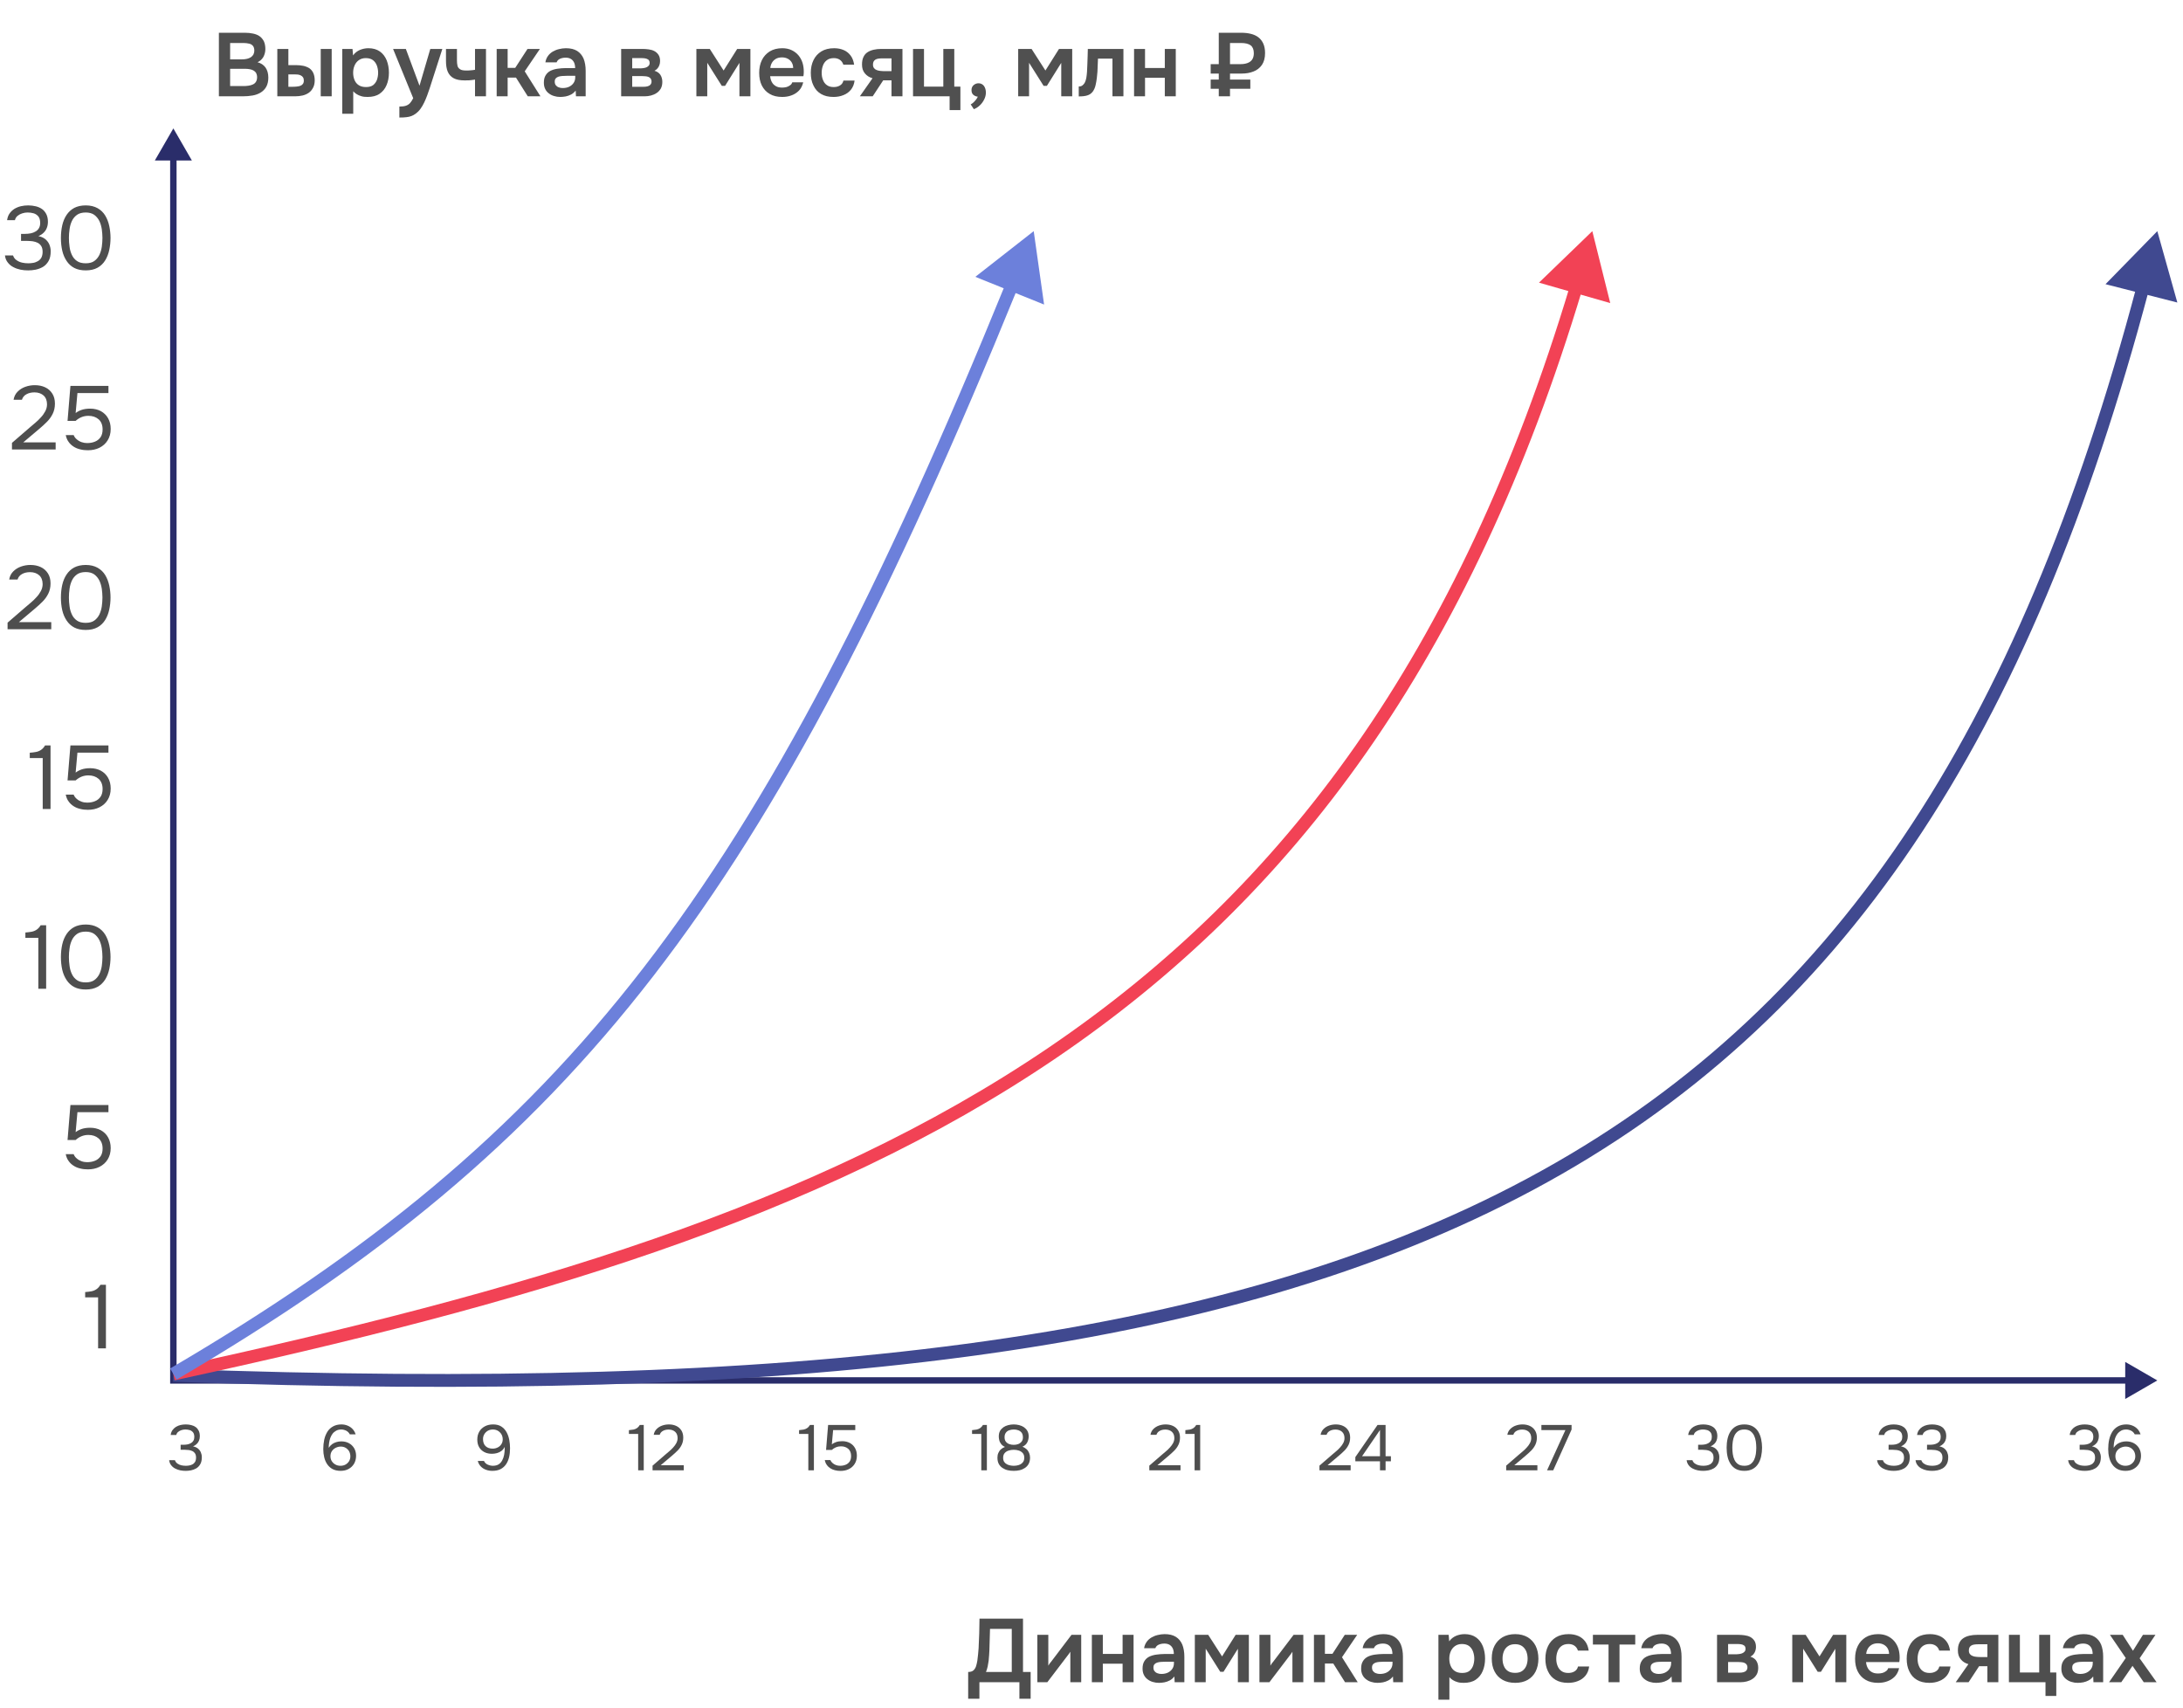 <?xml version="1.0" encoding="UTF-8"?> <svg xmlns="http://www.w3.org/2000/svg" width="340" height="266" viewBox="0 0 340 266" fill="none"><path d="M150.792 264.576V260.404C151.156 260.404 151.436 260.32 151.618 260.152C151.8 259.984 151.94 259.76 152.024 259.494C152.108 259.242 152.164 258.948 152.22 258.64C152.262 258.332 152.304 258.01 152.332 257.674C152.36 257.352 152.388 257.03 152.416 256.708C152.458 255.924 152.486 255.14 152.514 254.384C152.528 253.628 152.542 252.858 152.556 252.102H159.332V260.404H160.522V264.576H158.772V262H152.542V264.576H150.792ZM153.564 260.404H157.582V253.698H154.194L154.096 257.058C154.082 257.268 154.068 257.506 154.054 257.786C154.04 258.066 154.012 258.346 153.984 258.64C153.942 258.948 153.886 259.242 153.83 259.55C153.76 259.858 153.676 260.138 153.564 260.404ZM161.566 262V254.622H163.274V259.424C163.33 259.326 163.4 259.214 163.484 259.088C163.568 258.976 163.652 258.878 163.722 258.794L166.886 254.622H168.398V262H166.704V257.254C166.62 257.38 166.55 257.492 166.466 257.604C166.382 257.716 166.312 257.814 166.242 257.898L163.12 262H161.566ZM170.056 262V254.622H171.764V257.59H174.844V254.622H176.552V262H174.844V259.116H171.764V262H170.056ZM180.501 262.098C180.165 262.098 179.857 262.056 179.549 261.958C179.241 261.874 178.975 261.734 178.737 261.552C178.485 261.37 178.303 261.146 178.163 260.866C178.023 260.586 177.953 260.264 177.953 259.886C177.953 259.41 178.037 259.032 178.233 258.724C178.415 258.416 178.667 258.192 178.989 258.024C179.311 257.87 179.675 257.758 180.095 257.702C180.501 257.646 180.935 257.604 181.383 257.604H182.825C182.825 257.282 182.769 257.002 182.671 256.764C182.559 256.526 182.405 256.33 182.181 256.19C181.957 256.05 181.677 255.98 181.341 255.98C181.117 255.98 180.907 256.008 180.711 256.064C180.515 256.12 180.361 256.19 180.221 256.302C180.081 256.414 179.997 256.54 179.941 256.708H178.191C178.247 256.33 178.387 256.008 178.583 255.728C178.779 255.448 179.031 255.224 179.325 255.042C179.619 254.874 179.941 254.734 180.305 254.65C180.655 254.566 181.019 254.51 181.383 254.51C182.097 254.51 182.685 254.65 183.133 254.93C183.581 255.21 183.917 255.616 184.141 256.134C184.351 256.666 184.463 257.296 184.463 258.024V262H182.951L182.909 261.104C182.699 261.37 182.461 261.58 182.195 261.72C181.929 261.86 181.649 261.958 181.369 262.014C181.075 262.07 180.781 262.098 180.501 262.098ZM180.893 260.712C181.271 260.712 181.607 260.642 181.901 260.502C182.181 260.362 182.419 260.166 182.587 259.914C182.755 259.662 182.839 259.368 182.839 259.032V258.808H181.509C181.257 258.808 181.033 258.822 180.809 258.836C180.585 258.85 180.375 258.892 180.207 258.948C180.039 259.004 179.899 259.102 179.801 259.214C179.689 259.34 179.647 259.508 179.647 259.732C179.647 259.956 179.703 260.138 179.815 260.278C179.927 260.418 180.067 260.53 180.263 260.6C180.459 260.684 180.669 260.712 180.893 260.712ZM186.094 262V254.622H188.18L190.336 257.982L192.45 254.622H194.508V262H192.8V256.792L190.56 260.376H190.056L187.788 256.778V262H186.094ZM196.156 262V254.622H197.864V259.424C197.92 259.326 197.99 259.214 198.074 259.088C198.158 258.976 198.242 258.878 198.312 258.794L201.476 254.622H202.988V262H201.294V257.254C201.21 257.38 201.14 257.492 201.056 257.604C200.972 257.716 200.902 257.814 200.832 257.898L197.71 262H196.156ZM204.646 262V254.622H206.354V257.576H207.53L209.448 254.622H211.38L209.014 258.108L211.464 262H209.49L207.656 259.088H206.354V262H204.646ZM214.544 262.098C214.208 262.098 213.9 262.056 213.592 261.958C213.284 261.874 213.018 261.734 212.78 261.552C212.528 261.37 212.346 261.146 212.206 260.866C212.066 260.586 211.996 260.264 211.996 259.886C211.996 259.41 212.08 259.032 212.276 258.724C212.458 258.416 212.71 258.192 213.032 258.024C213.354 257.87 213.718 257.758 214.138 257.702C214.544 257.646 214.978 257.604 215.426 257.604H216.868C216.868 257.282 216.812 257.002 216.714 256.764C216.602 256.526 216.448 256.33 216.224 256.19C216 256.05 215.72 255.98 215.384 255.98C215.16 255.98 214.95 256.008 214.754 256.064C214.558 256.12 214.404 256.19 214.264 256.302C214.124 256.414 214.04 256.54 213.984 256.708H212.234C212.29 256.33 212.43 256.008 212.626 255.728C212.822 255.448 213.074 255.224 213.368 255.042C213.662 254.874 213.984 254.734 214.348 254.65C214.698 254.566 215.062 254.51 215.426 254.51C216.14 254.51 216.728 254.65 217.176 254.93C217.624 255.21 217.96 255.616 218.184 256.134C218.394 256.666 218.506 257.296 218.506 258.024V262H216.994L216.952 261.104C216.742 261.37 216.504 261.58 216.238 261.72C215.972 261.86 215.692 261.958 215.412 262.014C215.118 262.07 214.824 262.098 214.544 262.098ZM214.936 260.712C215.314 260.712 215.65 260.642 215.944 260.502C216.224 260.362 216.462 260.166 216.63 259.914C216.798 259.662 216.882 259.368 216.882 259.032V258.808H215.552C215.3 258.808 215.076 258.822 214.852 258.836C214.628 258.85 214.418 258.892 214.25 258.948C214.082 259.004 213.942 259.102 213.844 259.214C213.732 259.34 213.69 259.508 213.69 259.732C213.69 259.956 213.746 260.138 213.858 260.278C213.97 260.418 214.11 260.53 214.306 260.6C214.502 260.684 214.712 260.712 214.936 260.712ZM224.033 264.716V254.622H225.629L225.713 255.63C225.993 255.238 226.357 254.958 226.777 254.776C227.197 254.608 227.631 254.51 228.107 254.51C228.807 254.51 229.409 254.678 229.885 255.014C230.361 255.35 230.711 255.812 230.949 256.386C231.173 256.96 231.299 257.604 231.299 258.318C231.299 259.046 231.173 259.69 230.935 260.25C230.697 260.824 230.333 261.272 229.843 261.608C229.353 261.944 228.723 262.098 227.967 262.098C227.603 262.098 227.295 262.07 227.015 261.986C226.735 261.902 226.483 261.804 226.273 261.664C226.063 261.524 225.881 261.384 225.741 261.216V264.716H224.033ZM227.729 260.558C228.205 260.558 228.569 260.46 228.849 260.25C229.115 260.04 229.311 259.76 229.437 259.424C229.549 259.088 229.619 258.724 229.619 258.332C229.619 257.94 229.549 257.562 229.423 257.212C229.297 256.876 229.101 256.596 228.821 256.372C228.541 256.162 228.163 256.05 227.701 256.05C227.267 256.05 226.903 256.162 226.609 256.372C226.315 256.582 226.091 256.862 225.951 257.198C225.797 257.548 225.727 257.926 225.727 258.318C225.727 258.738 225.797 259.116 225.937 259.452C226.077 259.788 226.287 260.068 226.595 260.264C226.889 260.46 227.267 260.558 227.729 260.558ZM235.993 262.098C235.237 262.098 234.579 261.944 234.033 261.636C233.487 261.328 233.067 260.894 232.773 260.32C232.479 259.76 232.339 259.088 232.339 258.318C232.339 257.548 232.479 256.876 232.773 256.316C233.067 255.756 233.487 255.308 234.033 254.986C234.579 254.678 235.237 254.51 235.993 254.51C236.735 254.51 237.379 254.678 237.925 254.986C238.457 255.308 238.877 255.756 239.171 256.33C239.451 256.904 239.605 257.576 239.605 258.346C239.605 259.102 239.451 259.774 239.171 260.334C238.891 260.894 238.471 261.328 237.939 261.636C237.393 261.944 236.749 262.098 235.993 262.098ZM235.979 260.544C236.441 260.544 236.819 260.446 237.099 260.236C237.379 260.04 237.589 259.76 237.729 259.424C237.855 259.088 237.925 258.724 237.925 258.332C237.925 257.94 237.855 257.576 237.729 257.226C237.589 256.89 237.379 256.61 237.099 256.4C236.819 256.19 236.441 256.078 235.979 256.078C235.503 256.078 235.125 256.19 234.845 256.4C234.551 256.61 234.341 256.89 234.215 257.226C234.075 257.576 234.019 257.94 234.019 258.332C234.019 258.738 234.075 259.102 234.215 259.438C234.341 259.774 234.551 260.054 234.845 260.25C235.125 260.446 235.503 260.544 235.979 260.544ZM244.22 262.098C243.45 262.098 242.806 261.944 242.288 261.636C241.756 261.328 241.364 260.88 241.098 260.306C240.818 259.746 240.692 259.088 240.692 258.332C240.692 257.59 240.832 256.932 241.112 256.358C241.392 255.784 241.798 255.336 242.344 255C242.876 254.678 243.534 254.51 244.318 254.51C244.878 254.51 245.382 254.608 245.83 254.804C246.278 255 246.628 255.294 246.908 255.672C247.188 256.05 247.356 256.512 247.44 257.072H245.76C245.648 256.722 245.452 256.47 245.2 256.302C244.948 256.134 244.64 256.05 244.276 256.05C243.8 256.05 243.436 256.176 243.156 256.4C242.876 256.624 242.68 256.918 242.568 257.254C242.442 257.604 242.386 257.968 242.386 258.332C242.386 258.724 242.442 259.102 242.582 259.438C242.708 259.774 242.904 260.054 243.184 260.25C243.464 260.46 243.814 260.558 244.262 260.558C244.612 260.558 244.934 260.488 245.214 260.32C245.494 260.166 245.69 259.914 245.774 259.55H247.51C247.44 260.124 247.244 260.6 246.936 260.978C246.628 261.356 246.236 261.636 245.76 261.818C245.284 262.014 244.766 262.098 244.22 262.098ZM250.529 262V256.134H248.093V254.622H254.687V256.134H252.237V262H250.529ZM257.938 262.098C257.602 262.098 257.294 262.056 256.986 261.958C256.678 261.874 256.412 261.734 256.174 261.552C255.922 261.37 255.74 261.146 255.6 260.866C255.46 260.586 255.39 260.264 255.39 259.886C255.39 259.41 255.474 259.032 255.67 258.724C255.852 258.416 256.104 258.192 256.426 258.024C256.748 257.87 257.112 257.758 257.532 257.702C257.938 257.646 258.372 257.604 258.82 257.604H260.262C260.262 257.282 260.206 257.002 260.108 256.764C259.996 256.526 259.842 256.33 259.618 256.19C259.394 256.05 259.114 255.98 258.778 255.98C258.554 255.98 258.344 256.008 258.148 256.064C257.952 256.12 257.798 256.19 257.658 256.302C257.518 256.414 257.434 256.54 257.378 256.708H255.628C255.684 256.33 255.824 256.008 256.02 255.728C256.216 255.448 256.468 255.224 256.762 255.042C257.056 254.874 257.378 254.734 257.742 254.65C258.092 254.566 258.456 254.51 258.82 254.51C259.534 254.51 260.122 254.65 260.57 254.93C261.018 255.21 261.354 255.616 261.578 256.134C261.788 256.666 261.9 257.296 261.9 258.024V262H260.388L260.346 261.104C260.136 261.37 259.898 261.58 259.632 261.72C259.366 261.86 259.086 261.958 258.806 262.014C258.512 262.07 258.218 262.098 257.938 262.098ZM258.33 260.712C258.708 260.712 259.044 260.642 259.338 260.502C259.618 260.362 259.856 260.166 260.024 259.914C260.192 259.662 260.276 259.368 260.276 259.032V258.808H258.946C258.694 258.808 258.47 258.822 258.246 258.836C258.022 258.85 257.812 258.892 257.644 258.948C257.476 259.004 257.336 259.102 257.238 259.214C257.126 259.34 257.084 259.508 257.084 259.732C257.084 259.956 257.14 260.138 257.252 260.278C257.364 260.418 257.504 260.53 257.7 260.6C257.896 260.684 258.106 260.712 258.33 260.712ZM267.428 262V254.622H270.774C271.082 254.622 271.404 254.65 271.726 254.692C272.048 254.734 272.342 254.818 272.608 254.958C272.86 255.098 273.07 255.28 273.238 255.532C273.406 255.784 273.49 256.106 273.49 256.526C273.49 256.75 273.448 256.96 273.378 257.156C273.308 257.352 273.21 257.52 273.084 257.66C272.958 257.8 272.804 257.926 272.622 258.024C273.042 258.15 273.35 258.36 273.546 258.668C273.742 258.976 273.84 259.34 273.84 259.76C273.84 260.166 273.756 260.516 273.602 260.796C273.434 261.076 273.224 261.314 272.958 261.482C272.692 261.664 272.398 261.79 272.076 261.874C271.754 261.958 271.432 262 271.11 262H267.428ZM269.15 260.516H270.9C271.124 260.516 271.334 260.502 271.53 260.446C271.712 260.404 271.866 260.32 271.978 260.194C272.09 260.082 272.16 259.914 272.16 259.69C272.16 259.494 272.104 259.34 272.02 259.228C271.936 259.116 271.81 259.032 271.67 258.976C271.53 258.92 271.362 258.892 271.194 258.878C271.012 258.864 270.844 258.85 270.676 258.85H269.15V260.516ZM269.15 257.646H270.312C270.466 257.646 270.634 257.646 270.816 257.618C270.984 257.604 271.152 257.562 271.32 257.506C271.474 257.45 271.6 257.352 271.712 257.24C271.81 257.128 271.866 256.988 271.866 256.806C271.866 256.568 271.796 256.4 271.656 256.288C271.516 256.19 271.362 256.12 271.166 256.092C270.97 256.064 270.788 256.05 270.606 256.05H269.15V257.646ZM279.144 262V254.622H281.23L283.386 257.982L285.5 254.622H287.558V262H285.85V256.792L283.61 260.376H283.106L280.838 256.778V262H279.144ZM292.511 262.098C291.741 262.098 291.083 261.944 290.551 261.622C290.019 261.314 289.613 260.866 289.333 260.306C289.053 259.746 288.927 259.088 288.927 258.332C288.927 257.59 289.067 256.932 289.347 256.358C289.627 255.784 290.047 255.336 290.579 255C291.111 254.678 291.769 254.51 292.525 254.51C293.057 254.51 293.547 254.608 293.967 254.804C294.387 255 294.737 255.266 295.031 255.602C295.311 255.938 295.535 256.33 295.675 256.778C295.815 257.226 295.871 257.688 295.871 258.192C295.871 258.304 295.857 258.416 295.857 258.528C295.843 258.64 295.829 258.752 295.815 258.864H290.635C290.663 259.2 290.747 259.494 290.887 259.76C291.027 260.04 291.237 260.25 291.503 260.404C291.769 260.572 292.105 260.642 292.511 260.642C292.735 260.642 292.959 260.614 293.183 260.558C293.393 260.502 293.575 260.404 293.743 260.278C293.911 260.166 294.023 260.012 294.079 259.816H295.787C295.661 260.348 295.437 260.782 295.115 261.118C294.779 261.454 294.387 261.706 293.939 261.86C293.491 262.028 293.015 262.098 292.511 262.098ZM290.663 257.59H294.219C294.219 257.282 294.149 257.002 294.009 256.75C293.869 256.498 293.659 256.302 293.407 256.162C293.155 256.022 292.847 255.938 292.483 255.938C292.091 255.938 291.755 256.022 291.503 256.176C291.237 256.344 291.041 256.54 290.901 256.792C290.761 257.044 290.677 257.31 290.663 257.59ZM300.494 262.098C299.724 262.098 299.08 261.944 298.562 261.636C298.03 261.328 297.638 260.88 297.372 260.306C297.092 259.746 296.966 259.088 296.966 258.332C296.966 257.59 297.106 256.932 297.386 256.358C297.666 255.784 298.072 255.336 298.618 255C299.15 254.678 299.808 254.51 300.592 254.51C301.152 254.51 301.656 254.608 302.104 254.804C302.552 255 302.902 255.294 303.182 255.672C303.462 256.05 303.63 256.512 303.714 257.072H302.034C301.922 256.722 301.726 256.47 301.474 256.302C301.222 256.134 300.914 256.05 300.55 256.05C300.074 256.05 299.71 256.176 299.43 256.4C299.15 256.624 298.954 256.918 298.842 257.254C298.716 257.604 298.66 257.968 298.66 258.332C298.66 258.724 298.716 259.102 298.856 259.438C298.982 259.774 299.178 260.054 299.458 260.25C299.738 260.46 300.088 260.558 300.536 260.558C300.886 260.558 301.208 260.488 301.488 260.32C301.768 260.166 301.964 259.914 302.048 259.55H303.784C303.714 260.124 303.518 260.6 303.21 260.978C302.902 261.356 302.51 261.636 302.034 261.818C301.558 262.014 301.04 262.098 300.494 262.098ZM304.604 262L306.578 259.186C306.074 259.046 305.682 258.794 305.388 258.43C305.08 258.066 304.94 257.618 304.94 257.058C304.94 256.582 305.01 256.19 305.164 255.882C305.304 255.574 305.514 255.322 305.794 255.14C306.06 254.958 306.382 254.832 306.746 254.748C307.11 254.664 307.502 254.622 307.936 254.622H311.24V262H309.532V259.508H308.244L306.606 262H304.604ZM308.538 258.08H309.532V256.092H308.062C307.838 256.092 307.642 256.106 307.474 256.134C307.292 256.162 307.138 256.218 307.026 256.288C306.9 256.372 306.802 256.47 306.746 256.582C306.676 256.708 306.648 256.876 306.648 257.072C306.648 257.296 306.704 257.478 306.816 257.618C306.928 257.758 307.068 257.856 307.264 257.926C307.446 257.996 307.656 258.038 307.88 258.052C308.104 258.08 308.314 258.08 308.538 258.08ZM318.585 264.142V262H312.887V254.622H314.595V260.488H317.605V254.622H319.313V260.488H320.265V264.142H318.585ZM323.604 262.098C323.268 262.098 322.96 262.056 322.652 261.958C322.344 261.874 322.078 261.734 321.84 261.552C321.588 261.37 321.406 261.146 321.266 260.866C321.126 260.586 321.056 260.264 321.056 259.886C321.056 259.41 321.14 259.032 321.336 258.724C321.518 258.416 321.77 258.192 322.092 258.024C322.414 257.87 322.778 257.758 323.198 257.702C323.604 257.646 324.038 257.604 324.486 257.604H325.928C325.928 257.282 325.872 257.002 325.774 256.764C325.662 256.526 325.508 256.33 325.284 256.19C325.06 256.05 324.78 255.98 324.444 255.98C324.22 255.98 324.01 256.008 323.814 256.064C323.618 256.12 323.464 256.19 323.324 256.302C323.184 256.414 323.1 256.54 323.044 256.708H321.294C321.35 256.33 321.49 256.008 321.686 255.728C321.882 255.448 322.134 255.224 322.428 255.042C322.722 254.874 323.044 254.734 323.408 254.65C323.758 254.566 324.122 254.51 324.486 254.51C325.2 254.51 325.788 254.65 326.236 254.93C326.684 255.21 327.02 255.616 327.244 256.134C327.454 256.666 327.566 257.296 327.566 258.024V262H326.054L326.012 261.104C325.802 261.37 325.564 261.58 325.298 261.72C325.032 261.86 324.752 261.958 324.472 262.014C324.178 262.07 323.884 262.098 323.604 262.098ZM323.996 260.712C324.374 260.712 324.71 260.642 325.004 260.502C325.284 260.362 325.522 260.166 325.69 259.914C325.858 259.662 325.942 259.368 325.942 259.032V258.808H324.612C324.36 258.808 324.136 258.822 323.912 258.836C323.688 258.85 323.478 258.892 323.31 258.948C323.142 259.004 323.002 259.102 322.904 259.214C322.792 259.34 322.75 259.508 322.75 259.732C322.75 259.956 322.806 260.138 322.918 260.278C323.03 260.418 323.17 260.53 323.366 260.6C323.562 260.684 323.772 260.712 323.996 260.712ZM328.483 262L331.087 258.234L328.623 254.622H330.611L332.207 257.1L333.761 254.622H335.707L333.243 258.276L335.889 262H333.887L332.137 259.452L330.387 262H328.483Z" fill="#4E4E4E"></path><path d="M34.092 15V5.102H38.152C38.6 5.102 39.02 5.144 39.412 5.228C39.804 5.312 40.14 5.438 40.42 5.634C40.7 5.83 40.924 6.096 41.092 6.418C41.246 6.754 41.33 7.16 41.33 7.636C41.33 8.084 41.218 8.504 41.022 8.868C40.812 9.232 40.504 9.512 40.112 9.694C40.644 9.834 41.064 10.114 41.358 10.52C41.638 10.926 41.792 11.444 41.792 12.088C41.792 12.662 41.68 13.138 41.47 13.516C41.26 13.894 40.966 14.188 40.602 14.412C40.238 14.636 39.818 14.79 39.342 14.874C38.866 14.958 38.362 15 37.83 15H34.092ZM35.842 13.404H37.928C38.18 13.404 38.446 13.39 38.698 13.348C38.95 13.32 39.174 13.25 39.384 13.152C39.58 13.068 39.748 12.928 39.86 12.746C39.972 12.564 40.042 12.326 40.042 12.032C40.042 11.78 39.986 11.556 39.902 11.388C39.804 11.22 39.678 11.094 39.51 10.996C39.342 10.898 39.16 10.828 38.936 10.786C38.712 10.744 38.474 10.716 38.236 10.716H35.842V13.404ZM35.842 9.246H37.69C37.97 9.246 38.236 9.218 38.474 9.162C38.698 9.106 38.908 9.022 39.076 8.91C39.244 8.798 39.37 8.658 39.468 8.49C39.552 8.322 39.608 8.112 39.608 7.86C39.608 7.538 39.524 7.3 39.384 7.132C39.244 6.964 39.048 6.852 38.796 6.796C38.544 6.74 38.264 6.698 37.956 6.698H35.842V9.246ZM43.191 15V7.622H44.913V10.142H46.089C46.509 10.142 46.887 10.184 47.251 10.254C47.615 10.338 47.923 10.464 48.189 10.632C48.441 10.814 48.651 11.052 48.791 11.36C48.931 11.668 49.015 12.046 49.015 12.494C49.015 12.956 48.931 13.348 48.763 13.656C48.595 13.978 48.385 14.244 48.105 14.44C47.825 14.636 47.489 14.79 47.125 14.874C46.761 14.958 46.369 15 45.963 15H43.191ZM44.913 13.516H45.417C45.669 13.516 45.921 13.516 46.145 13.488C46.369 13.474 46.579 13.432 46.747 13.376C46.915 13.32 47.055 13.222 47.167 13.082C47.265 12.956 47.321 12.774 47.321 12.55C47.321 12.34 47.279 12.172 47.195 12.046C47.111 11.92 46.999 11.822 46.859 11.752C46.719 11.682 46.579 11.64 46.411 11.612C46.243 11.598 46.061 11.584 45.879 11.584H44.913V13.516ZM49.953 15V7.622H51.661V15H49.953ZM53.308 17.716V7.622H54.904L54.988 8.63C55.268 8.238 55.632 7.958 56.052 7.776C56.472 7.608 56.906 7.51 57.382 7.51C58.082 7.51 58.684 7.678 59.16 8.014C59.636 8.35 59.986 8.812 60.224 9.386C60.448 9.96 60.574 10.604 60.574 11.318C60.574 12.046 60.448 12.69 60.21 13.25C59.972 13.824 59.608 14.272 59.118 14.608C58.628 14.944 57.998 15.098 57.242 15.098C56.878 15.098 56.57 15.07 56.29 14.986C56.01 14.902 55.758 14.804 55.548 14.664C55.338 14.524 55.156 14.384 55.016 14.216V17.716H53.308ZM57.004 13.558C57.48 13.558 57.844 13.46 58.124 13.25C58.39 13.04 58.586 12.76 58.712 12.424C58.824 12.088 58.894 11.724 58.894 11.332C58.894 10.94 58.824 10.562 58.698 10.212C58.572 9.876 58.376 9.596 58.096 9.372C57.816 9.162 57.438 9.05 56.976 9.05C56.542 9.05 56.178 9.162 55.884 9.372C55.59 9.582 55.366 9.862 55.226 10.198C55.072 10.548 55.002 10.926 55.002 11.318C55.002 11.738 55.072 12.116 55.212 12.452C55.352 12.788 55.562 13.068 55.87 13.264C56.164 13.46 56.542 13.558 57.004 13.558ZM62.202 18.304V16.596C62.622 16.596 62.958 16.554 63.21 16.47C63.462 16.386 63.686 16.246 63.868 16.05C64.036 15.854 64.204 15.602 64.358 15.294L61.222 7.622H63.21L65.338 13.348L67.018 7.622H68.894L66.906 13.796C66.794 14.146 66.668 14.51 66.528 14.874C66.388 15.252 66.234 15.616 66.066 15.966C65.898 16.33 65.702 16.652 65.492 16.946C65.268 17.254 65.03 17.492 64.764 17.688C64.54 17.856 64.316 17.982 64.092 18.066C63.868 18.15 63.616 18.22 63.322 18.248C63.028 18.29 62.65 18.304 62.202 18.304ZM73.983 15V12.396C73.619 12.452 73.311 12.494 73.059 12.508C72.807 12.522 72.569 12.522 72.359 12.522C71.659 12.522 71.085 12.41 70.665 12.186C70.245 11.962 69.937 11.626 69.741 11.178C69.545 10.73 69.461 10.156 69.461 9.47V7.622H71.169V9.386C71.169 9.722 71.197 10.002 71.253 10.24C71.309 10.478 71.449 10.66 71.659 10.786C71.855 10.926 72.177 10.982 72.611 10.982C72.807 10.982 73.031 10.982 73.283 10.954C73.521 10.94 73.759 10.912 73.983 10.87V7.622H75.691V15H73.983ZM77.357 15V7.622H79.065V10.576H80.241L82.159 7.622H84.091L81.725 11.108L84.175 15H82.201L80.367 12.088H79.065V15H77.357ZM87.255 15.098C86.919 15.098 86.611 15.056 86.303 14.958C85.995 14.874 85.729 14.734 85.491 14.552C85.239 14.37 85.057 14.146 84.917 13.866C84.777 13.586 84.707 13.264 84.707 12.886C84.707 12.41 84.791 12.032 84.987 11.724C85.169 11.416 85.421 11.192 85.743 11.024C86.065 10.87 86.429 10.758 86.849 10.702C87.255 10.646 87.689 10.604 88.137 10.604H89.579C89.579 10.282 89.523 10.002 89.425 9.764C89.313 9.526 89.159 9.33 88.935 9.19C88.711 9.05 88.431 8.98 88.095 8.98C87.871 8.98 87.661 9.008 87.465 9.064C87.269 9.12 87.115 9.19 86.975 9.302C86.835 9.414 86.751 9.54 86.695 9.708H84.945C85.001 9.33 85.141 9.008 85.337 8.728C85.533 8.448 85.785 8.224 86.079 8.042C86.373 7.874 86.695 7.734 87.059 7.65C87.409 7.566 87.773 7.51 88.137 7.51C88.851 7.51 89.439 7.65 89.887 7.93C90.335 8.21 90.671 8.616 90.895 9.134C91.105 9.666 91.217 10.296 91.217 11.024V15H89.705L89.663 14.104C89.453 14.37 89.215 14.58 88.949 14.72C88.683 14.86 88.403 14.958 88.123 15.014C87.829 15.07 87.535 15.098 87.255 15.098ZM87.647 13.712C88.025 13.712 88.361 13.642 88.655 13.502C88.935 13.362 89.173 13.166 89.341 12.914C89.509 12.662 89.593 12.368 89.593 12.032V11.808H88.263C88.011 11.808 87.787 11.822 87.563 11.836C87.339 11.85 87.129 11.892 86.961 11.948C86.793 12.004 86.653 12.102 86.555 12.214C86.443 12.34 86.401 12.508 86.401 12.732C86.401 12.956 86.457 13.138 86.569 13.278C86.681 13.418 86.821 13.53 87.017 13.6C87.213 13.684 87.423 13.712 87.647 13.712ZM96.744 15V7.622H100.09C100.398 7.622 100.72 7.65 101.042 7.692C101.364 7.734 101.658 7.818 101.924 7.958C102.176 8.098 102.386 8.28 102.554 8.532C102.722 8.784 102.806 9.106 102.806 9.526C102.806 9.75 102.764 9.96 102.694 10.156C102.624 10.352 102.526 10.52 102.4 10.66C102.274 10.8 102.12 10.926 101.938 11.024C102.358 11.15 102.666 11.36 102.862 11.668C103.058 11.976 103.156 12.34 103.156 12.76C103.156 13.166 103.072 13.516 102.918 13.796C102.75 14.076 102.54 14.314 102.274 14.482C102.008 14.664 101.714 14.79 101.392 14.874C101.07 14.958 100.748 15 100.426 15H96.744ZM98.466 13.516H100.216C100.44 13.516 100.65 13.502 100.846 13.446C101.028 13.404 101.182 13.32 101.294 13.194C101.406 13.082 101.476 12.914 101.476 12.69C101.476 12.494 101.42 12.34 101.336 12.228C101.252 12.116 101.126 12.032 100.986 11.976C100.846 11.92 100.678 11.892 100.51 11.878C100.328 11.864 100.16 11.85 99.992 11.85H98.466V13.516ZM98.466 10.646H99.628C99.782 10.646 99.95 10.646 100.132 10.618C100.3 10.604 100.468 10.562 100.636 10.506C100.79 10.45 100.916 10.352 101.028 10.24C101.126 10.128 101.182 9.988 101.182 9.806C101.182 9.568 101.112 9.4 100.972 9.288C100.832 9.19 100.678 9.12 100.482 9.092C100.286 9.064 100.104 9.05 99.922 9.05H98.466V10.646ZM108.461 15V7.622H110.547L112.703 10.982L114.817 7.622H116.875V15H115.167V9.792L112.927 13.376H112.423L110.155 9.778V15H108.461ZM121.827 15.098C121.057 15.098 120.399 14.944 119.867 14.622C119.335 14.314 118.929 13.866 118.649 13.306C118.369 12.746 118.243 12.088 118.243 11.332C118.243 10.59 118.383 9.932 118.663 9.358C118.943 8.784 119.363 8.336 119.895 8C120.427 7.678 121.085 7.51 121.841 7.51C122.373 7.51 122.863 7.608 123.283 7.804C123.703 8 124.053 8.266 124.347 8.602C124.627 8.938 124.851 9.33 124.991 9.778C125.131 10.226 125.187 10.688 125.187 11.192C125.187 11.304 125.173 11.416 125.173 11.528C125.159 11.64 125.145 11.752 125.131 11.864H119.951C119.979 12.2 120.063 12.494 120.203 12.76C120.343 13.04 120.553 13.25 120.819 13.404C121.085 13.572 121.421 13.642 121.827 13.642C122.051 13.642 122.275 13.614 122.499 13.558C122.709 13.502 122.891 13.404 123.059 13.278C123.227 13.166 123.339 13.012 123.395 12.816H125.103C124.977 13.348 124.753 13.782 124.431 14.118C124.095 14.454 123.703 14.706 123.255 14.86C122.807 15.028 122.331 15.098 121.827 15.098ZM119.979 10.59H123.535C123.535 10.282 123.465 10.002 123.325 9.75C123.185 9.498 122.975 9.302 122.723 9.162C122.471 9.022 122.163 8.938 121.799 8.938C121.407 8.938 121.071 9.022 120.819 9.176C120.553 9.344 120.357 9.54 120.217 9.792C120.077 10.044 119.993 10.31 119.979 10.59ZM129.81 15.098C129.04 15.098 128.396 14.944 127.878 14.636C127.346 14.328 126.954 13.88 126.688 13.306C126.408 12.746 126.282 12.088 126.282 11.332C126.282 10.59 126.422 9.932 126.702 9.358C126.982 8.784 127.388 8.336 127.934 8C128.466 7.678 129.124 7.51 129.908 7.51C130.468 7.51 130.972 7.608 131.42 7.804C131.868 8 132.218 8.294 132.498 8.672C132.778 9.05 132.946 9.512 133.03 10.072H131.35C131.238 9.722 131.042 9.47 130.79 9.302C130.538 9.134 130.23 9.05 129.866 9.05C129.39 9.05 129.026 9.176 128.746 9.4C128.466 9.624 128.27 9.918 128.158 10.254C128.032 10.604 127.976 10.968 127.976 11.332C127.976 11.724 128.032 12.102 128.172 12.438C128.298 12.774 128.494 13.054 128.774 13.25C129.054 13.46 129.404 13.558 129.852 13.558C130.202 13.558 130.524 13.488 130.804 13.32C131.084 13.166 131.28 12.914 131.364 12.55H133.1C133.03 13.124 132.834 13.6 132.526 13.978C132.218 14.356 131.826 14.636 131.35 14.818C130.874 15.014 130.356 15.098 129.81 15.098ZM133.921 15L135.895 12.186C135.391 12.046 134.999 11.794 134.705 11.43C134.397 11.066 134.257 10.618 134.257 10.058C134.257 9.582 134.327 9.19 134.481 8.882C134.621 8.574 134.831 8.322 135.111 8.14C135.377 7.958 135.699 7.832 136.063 7.748C136.427 7.664 136.819 7.622 137.253 7.622H140.557V15H138.849V12.508H137.561L135.923 15H133.921ZM137.855 11.08H138.849V9.092H137.379C137.155 9.092 136.959 9.106 136.791 9.134C136.609 9.162 136.455 9.218 136.343 9.288C136.217 9.372 136.119 9.47 136.063 9.582C135.993 9.708 135.965 9.876 135.965 10.072C135.965 10.296 136.021 10.478 136.133 10.618C136.245 10.758 136.385 10.856 136.581 10.926C136.763 10.996 136.973 11.038 137.197 11.052C137.421 11.08 137.631 11.08 137.855 11.08ZM147.901 17.142V15H142.203V7.622H143.911V13.488H146.921V7.622H148.629V13.488H149.581V17.142H147.901ZM151.675 17.002L151.185 16.26C151.325 16.19 151.465 16.092 151.619 15.952C151.759 15.812 151.899 15.672 152.025 15.504C152.151 15.336 152.235 15.196 152.291 15.056C152.011 15.028 151.787 14.93 151.591 14.762C151.395 14.594 151.311 14.342 151.311 14.02C151.311 13.698 151.423 13.446 151.647 13.25C151.871 13.068 152.123 12.97 152.403 12.97C152.753 12.97 153.033 13.11 153.243 13.376C153.439 13.642 153.551 13.992 153.551 14.412C153.551 14.804 153.453 15.168 153.271 15.518C153.089 15.882 152.851 16.19 152.571 16.442C152.291 16.708 151.983 16.89 151.675 17.002ZM158.582 15V7.622H160.668L162.824 10.982L164.938 7.622H166.996V15H165.288V9.792L163.048 13.376H162.544L160.276 9.778V15H158.582ZM168.014 15.014V13.474C168.21 13.474 168.392 13.432 168.546 13.334C168.686 13.236 168.812 13.096 168.924 12.928C169.036 12.732 169.134 12.466 169.19 12.144C169.246 11.836 169.274 11.514 169.302 11.178C169.33 10.758 169.344 10.338 169.358 9.918C169.372 9.498 169.386 9.078 169.4 8.686C169.414 8.294 169.428 7.93 169.428 7.622H174.972V15H173.264V9.134H171.01C170.996 9.442 170.982 9.778 170.968 10.114C170.954 10.464 170.94 10.814 170.926 11.164C170.898 11.514 170.87 11.85 170.828 12.172C170.786 12.536 170.716 12.914 170.632 13.278C170.548 13.656 170.394 13.992 170.184 14.286C169.96 14.566 169.68 14.762 169.344 14.86C169.008 14.972 168.574 15.014 168.014 15.014ZM176.629 15V7.622H178.337V10.59H181.417V7.622H183.125V15H181.417V12.116H178.337V15H176.629ZM189.822 15V13.824H188.562V12.396H189.822V11.458H188.562V9.988H189.822V5.102H193.322C193.868 5.102 194.372 5.158 194.82 5.27C195.268 5.382 195.646 5.55 195.982 5.802C196.318 6.054 196.57 6.39 196.752 6.782C196.934 7.188 197.032 7.678 197.032 8.266C197.032 9.022 196.864 9.638 196.542 10.114C196.206 10.59 195.772 10.926 195.226 11.136C194.666 11.36 194.05 11.458 193.378 11.458H191.572V12.396H194.736V13.824H191.572V15H189.822ZM191.572 9.988H193.252C193.63 9.988 193.98 9.932 194.288 9.82C194.596 9.708 194.834 9.54 195.016 9.288C195.184 9.036 195.282 8.714 195.282 8.294C195.282 7.72 195.114 7.314 194.792 7.062C194.456 6.824 193.966 6.698 193.322 6.698H191.572V9.988Z" fill="#505050"></path><path d="M27 20L24.113 25H29.887L27 20ZM27 215H26.5V215.5H27V215ZM336 215L331 212.113V217.887L336 215ZM26.5 24.5V215H27.5V24.5H26.5ZM27 215.5H331.5V214.5H27V215.5Z" fill="#2A2D6A"></path><path d="M4.383 42.112C3.991 42.112 3.585 42.084 3.193 42C2.801 41.916 2.423 41.79 2.087 41.608C1.751 41.44 1.457 41.202 1.219 40.894C0.981 40.6 0.827 40.236 0.771 39.788H2.031C2.143 40.11 2.325 40.362 2.591 40.53C2.843 40.712 3.137 40.838 3.459 40.908C3.781 40.978 4.089 41.006 4.397 41.006C4.607 41.006 4.845 40.992 5.097 40.95C5.349 40.922 5.587 40.838 5.825 40.712C6.063 40.6 6.259 40.418 6.413 40.18C6.553 39.942 6.637 39.62 6.637 39.228C6.637 38.864 6.567 38.556 6.427 38.332C6.287 38.108 6.091 37.926 5.867 37.814C5.629 37.702 5.363 37.618 5.083 37.576C4.803 37.548 4.509 37.52 4.229 37.52H3.277V36.428H3.851C4.173 36.428 4.481 36.4 4.775 36.344C5.055 36.288 5.321 36.19 5.545 36.05C5.769 35.924 5.937 35.756 6.063 35.532C6.189 35.322 6.259 35.056 6.259 34.734C6.259 34.286 6.161 33.936 5.965 33.698C5.769 33.474 5.531 33.306 5.237 33.222C4.929 33.138 4.621 33.096 4.299 33.096C4.033 33.096 3.767 33.138 3.487 33.222C3.207 33.306 2.969 33.432 2.759 33.6C2.535 33.768 2.395 34.006 2.325 34.286H1.107C1.163 33.88 1.289 33.53 1.499 33.236C1.695 32.956 1.947 32.718 2.255 32.522C2.563 32.34 2.899 32.2 3.263 32.116C3.627 32.032 4.005 31.99 4.397 31.99C4.817 31.99 5.209 32.046 5.573 32.13C5.937 32.214 6.273 32.368 6.553 32.564C6.833 32.76 7.043 33.026 7.211 33.348C7.379 33.684 7.463 34.076 7.463 34.538C7.463 34.888 7.407 35.21 7.295 35.49C7.183 35.784 7.015 36.036 6.791 36.246C6.567 36.47 6.301 36.638 5.979 36.778C6.399 36.862 6.749 37.002 7.029 37.226C7.309 37.45 7.533 37.73 7.673 38.052C7.813 38.374 7.897 38.738 7.897 39.13C7.897 39.76 7.785 40.264 7.561 40.656C7.337 41.048 7.043 41.356 6.693 41.566C6.329 41.776 5.951 41.916 5.545 42C5.125 42.084 4.747 42.112 4.383 42.112ZM13.351 42.112C12.652 42.112 12.063 41.986 11.573 41.734C11.084 41.482 10.691 41.118 10.383 40.656C10.075 40.194 9.837 39.662 9.697 39.046C9.557 38.43 9.487 37.772 9.487 37.058C9.487 36.358 9.557 35.7 9.697 35.084C9.837 34.468 10.062 33.936 10.37 33.474C10.678 33.012 11.069 32.648 11.559 32.382C12.05 32.13 12.652 31.99 13.351 31.99C14.079 31.99 14.695 32.144 15.2 32.424C15.704 32.704 16.096 33.096 16.39 33.572C16.683 34.062 16.893 34.608 17.02 35.21C17.145 35.812 17.215 36.428 17.215 37.058C17.215 37.702 17.145 38.318 17.02 38.92C16.893 39.522 16.683 40.068 16.39 40.544C16.096 41.02 15.704 41.412 15.2 41.692C14.695 41.972 14.079 42.112 13.351 42.112ZM13.351 41.006C13.898 41.006 14.345 40.894 14.681 40.656C15.018 40.418 15.284 40.096 15.479 39.704C15.662 39.312 15.787 38.892 15.857 38.43C15.914 37.968 15.956 37.506 15.956 37.058C15.956 36.624 15.914 36.176 15.857 35.714C15.787 35.252 15.662 34.818 15.479 34.426C15.284 34.034 15.018 33.712 14.681 33.46C14.345 33.222 13.898 33.096 13.351 33.096C12.791 33.096 12.329 33.222 11.993 33.46C11.643 33.712 11.377 34.034 11.195 34.426C11.014 34.818 10.887 35.252 10.832 35.714C10.761 36.176 10.733 36.624 10.733 37.058C10.733 37.506 10.761 37.968 10.832 38.43C10.887 38.892 11.014 39.312 11.195 39.704C11.377 40.096 11.643 40.418 11.993 40.656C12.329 40.894 12.791 41.006 13.351 41.006Z" fill="#4E4E4E"></path><path d="M1.863 70V68.978L4.663 66.556C4.915 66.346 5.181 66.108 5.489 65.856C5.797 65.604 6.077 65.324 6.357 65.016C6.637 64.722 6.861 64.4 7.043 64.064C7.225 63.728 7.323 63.364 7.323 62.972C7.323 62.384 7.141 61.922 6.791 61.6C6.427 61.278 5.951 61.11 5.363 61.11C4.887 61.11 4.467 61.208 4.117 61.404C3.753 61.6 3.529 61.894 3.417 62.258H2.115C2.199 61.754 2.409 61.334 2.745 60.998C3.081 60.662 3.473 60.41 3.949 60.242C4.425 60.074 4.915 59.99 5.419 59.99C6.035 59.99 6.567 60.102 7.043 60.326C7.519 60.55 7.883 60.886 8.149 61.306C8.415 61.726 8.555 62.244 8.555 62.86C8.555 63.476 8.429 64.008 8.205 64.456C7.981 64.918 7.673 65.338 7.309 65.702C6.945 66.066 6.553 66.43 6.133 66.78L3.627 68.894H8.667V70H1.863ZM13.685 70.126C13.265 70.126 12.873 70.084 12.495 69.986C12.117 69.902 11.781 69.762 11.473 69.566C11.165 69.37 10.899 69.132 10.689 68.824C10.465 68.53 10.325 68.18 10.241 67.76H11.473C11.571 68.026 11.739 68.25 11.963 68.432C12.187 68.628 12.439 68.768 12.719 68.866C12.999 68.964 13.293 69.006 13.573 69.006C14.021 69.006 14.427 68.936 14.791 68.782C15.155 68.642 15.435 68.404 15.659 68.096C15.869 67.788 15.981 67.382 15.981 66.878C15.981 66.206 15.771 65.674 15.365 65.31C14.945 64.946 14.413 64.764 13.769 64.764C13.377 64.764 13.013 64.834 12.677 64.974C12.341 65.114 12.047 65.31 11.781 65.548H10.521L10.969 60.102H16.891V61.222H12.061L11.781 64.33C12.033 64.134 12.341 63.966 12.705 63.84C13.069 63.714 13.517 63.644 14.049 63.644C14.679 63.644 15.239 63.784 15.715 64.036C16.191 64.302 16.569 64.666 16.835 65.142C17.101 65.618 17.241 66.164 17.241 66.808C17.241 67.508 17.073 68.096 16.765 68.586C16.457 69.09 16.023 69.468 15.491 69.734C14.959 70 14.357 70.126 13.685 70.126Z" fill="#4E4E4E"></path><path d="M1.18 98V96.978L3.98 94.556C4.232 94.346 4.498 94.108 4.806 93.856C5.114 93.604 5.394 93.324 5.674 93.016C5.954 92.722 6.178 92.4 6.36 92.064C6.542 91.728 6.64 91.364 6.64 90.972C6.64 90.384 6.458 89.922 6.108 89.6C5.744 89.278 5.268 89.11 4.68 89.11C4.204 89.11 3.784 89.208 3.434 89.404C3.07 89.6 2.846 89.894 2.734 90.258H1.432C1.516 89.754 1.726 89.334 2.062 88.998C2.398 88.662 2.79 88.41 3.266 88.242C3.742 88.074 4.232 87.99 4.736 87.99C5.352 87.99 5.884 88.102 6.36 88.326C6.836 88.55 7.2 88.886 7.466 89.306C7.732 89.726 7.872 90.244 7.872 90.86C7.872 91.476 7.746 92.008 7.522 92.456C7.298 92.918 6.99 93.338 6.626 93.702C6.262 94.066 5.87 94.43 5.45 94.78L2.944 96.894H7.984V98H1.18ZM13.351 98.112C12.652 98.112 12.063 97.986 11.573 97.734C11.084 97.482 10.691 97.118 10.383 96.656C10.075 96.194 9.837 95.662 9.697 95.046C9.557 94.43 9.487 93.772 9.487 93.058C9.487 92.358 9.557 91.7 9.697 91.084C9.837 90.468 10.062 89.936 10.37 89.474C10.678 89.012 11.069 88.648 11.559 88.382C12.05 88.13 12.652 87.99 13.351 87.99C14.079 87.99 14.695 88.144 15.2 88.424C15.704 88.704 16.096 89.096 16.39 89.572C16.683 90.062 16.893 90.608 17.02 91.21C17.145 91.812 17.215 92.428 17.215 93.058C17.215 93.702 17.145 94.318 17.02 94.92C16.893 95.522 16.683 96.068 16.39 96.544C16.096 97.02 15.704 97.412 15.2 97.692C14.695 97.972 14.079 98.112 13.351 98.112ZM13.351 97.006C13.898 97.006 14.345 96.894 14.681 96.656C15.018 96.418 15.284 96.096 15.479 95.704C15.662 95.312 15.787 94.892 15.857 94.43C15.914 93.968 15.956 93.506 15.956 93.058C15.956 92.624 15.914 92.176 15.857 91.714C15.787 91.252 15.662 90.818 15.479 90.426C15.284 90.034 15.018 89.712 14.681 89.46C14.345 89.222 13.898 89.096 13.351 89.096C12.791 89.096 12.329 89.222 11.993 89.46C11.643 89.712 11.377 90.034 11.195 90.426C11.014 90.818 10.887 91.252 10.832 91.714C10.761 92.176 10.733 92.624 10.733 93.058C10.733 93.506 10.761 93.968 10.832 94.43C10.887 94.892 11.014 95.312 11.195 95.704C11.377 96.096 11.643 96.418 11.993 96.656C12.329 96.894 12.791 97.006 13.351 97.006Z" fill="#4E4E4E"></path><path d="M6.653 126V118.062H4.637V117.236C5.001 117.208 5.337 117.166 5.631 117.11C5.911 117.054 6.177 116.942 6.401 116.788C6.625 116.634 6.835 116.41 7.017 116.102H7.871V126H6.653ZM13.685 126.126C13.265 126.126 12.873 126.084 12.495 125.986C12.117 125.902 11.781 125.762 11.473 125.566C11.165 125.37 10.899 125.132 10.689 124.824C10.465 124.53 10.325 124.18 10.241 123.76H11.473C11.571 124.026 11.739 124.25 11.963 124.432C12.187 124.628 12.439 124.768 12.719 124.866C12.999 124.964 13.293 125.006 13.573 125.006C14.021 125.006 14.427 124.936 14.791 124.782C15.155 124.642 15.435 124.404 15.659 124.096C15.869 123.788 15.981 123.382 15.981 122.878C15.981 122.206 15.771 121.674 15.365 121.31C14.945 120.946 14.413 120.764 13.769 120.764C13.377 120.764 13.013 120.834 12.677 120.974C12.341 121.114 12.047 121.31 11.781 121.548H10.521L10.969 116.102H16.891V117.222H12.061L11.781 120.33C12.033 120.134 12.341 119.966 12.705 119.84C13.069 119.714 13.517 119.644 14.049 119.644C14.679 119.644 15.239 119.784 15.715 120.036C16.191 120.302 16.569 120.666 16.835 121.142C17.101 121.618 17.241 122.164 17.241 122.808C17.241 123.508 17.073 124.096 16.765 124.586C16.457 125.09 16.023 125.468 15.491 125.734C14.959 126 14.357 126.126 13.685 126.126Z" fill="#4E4E4E"></path><path d="M5.97 154V146.062H3.954V145.236C4.318 145.208 4.654 145.166 4.948 145.11C5.228 145.054 5.494 144.942 5.718 144.788C5.942 144.634 6.152 144.41 6.334 144.102H7.188V154H5.97ZM13.351 154.112C12.652 154.112 12.063 153.986 11.573 153.734C11.084 153.482 10.691 153.118 10.383 152.656C10.075 152.194 9.837 151.662 9.697 151.046C9.557 150.43 9.487 149.772 9.487 149.058C9.487 148.358 9.557 147.7 9.697 147.084C9.837 146.468 10.062 145.936 10.37 145.474C10.678 145.012 11.069 144.648 11.559 144.382C12.05 144.13 12.652 143.99 13.351 143.99C14.079 143.99 14.695 144.144 15.2 144.424C15.704 144.704 16.096 145.096 16.39 145.572C16.683 146.062 16.893 146.608 17.02 147.21C17.145 147.812 17.215 148.428 17.215 149.058C17.215 149.702 17.145 150.318 17.02 150.92C16.893 151.522 16.683 152.068 16.39 152.544C16.096 153.02 15.704 153.412 15.2 153.692C14.695 153.972 14.079 154.112 13.351 154.112ZM13.351 153.006C13.898 153.006 14.345 152.894 14.681 152.656C15.018 152.418 15.284 152.096 15.479 151.704C15.662 151.312 15.787 150.892 15.857 150.43C15.914 149.968 15.956 149.506 15.956 149.058C15.956 148.624 15.914 148.176 15.857 147.714C15.787 147.252 15.662 146.818 15.479 146.426C15.284 146.034 15.018 145.712 14.681 145.46C14.345 145.222 13.898 145.096 13.351 145.096C12.791 145.096 12.329 145.222 11.993 145.46C11.643 145.712 11.377 146.034 11.195 146.426C11.014 146.818 10.887 147.252 10.832 147.714C10.761 148.176 10.733 148.624 10.733 149.058C10.733 149.506 10.761 149.968 10.832 150.43C10.887 150.892 11.014 151.312 11.195 151.704C11.377 152.096 11.643 152.418 11.993 152.656C12.329 152.894 12.791 153.006 13.351 153.006Z" fill="#4E4E4E"></path><path d="M13.685 182.126C13.265 182.126 12.873 182.084 12.495 181.986C12.117 181.902 11.781 181.762 11.473 181.566C11.165 181.37 10.899 181.132 10.689 180.824C10.465 180.53 10.325 180.18 10.241 179.76H11.473C11.571 180.026 11.739 180.25 11.963 180.432C12.187 180.628 12.439 180.768 12.719 180.866C12.999 180.964 13.293 181.006 13.573 181.006C14.021 181.006 14.427 180.936 14.791 180.782C15.155 180.642 15.435 180.404 15.659 180.096C15.869 179.788 15.981 179.382 15.981 178.878C15.981 178.206 15.771 177.674 15.365 177.31C14.945 176.946 14.413 176.764 13.769 176.764C13.377 176.764 13.013 176.834 12.677 176.974C12.341 177.114 12.047 177.31 11.781 177.548H10.521L10.969 172.102H16.891V173.222H12.061L11.781 176.33C12.033 176.134 12.341 175.966 12.705 175.84C13.069 175.714 13.517 175.644 14.049 175.644C14.679 175.644 15.239 175.784 15.715 176.036C16.191 176.302 16.569 176.666 16.835 177.142C17.101 177.618 17.241 178.164 17.241 178.808C17.241 179.508 17.073 180.096 16.765 180.586C16.457 181.09 16.023 181.468 15.491 181.734C14.959 182 14.357 182.126 13.685 182.126Z" fill="#4E4E4E"></path><path d="M15.28 210V202.062H13.264V201.236C13.628 201.208 13.964 201.166 14.258 201.11C14.538 201.054 14.804 200.942 15.028 200.788C15.252 200.634 15.462 200.41 15.644 200.102H16.498V210H15.28Z" fill="#4E4E4E"></path><path d="M28.924 229.08C28.644 229.08 28.354 229.06 28.074 229C27.794 228.94 27.524 228.85 27.284 228.72C27.044 228.6 26.834 228.43 26.664 228.21C26.494 228 26.384 227.74 26.344 227.42H27.244C27.324 227.65 27.454 227.83 27.644 227.95C27.824 228.08 28.034 228.17 28.264 228.22C28.494 228.27 28.714 228.29 28.934 228.29C29.084 228.29 29.254 228.28 29.434 228.25C29.614 228.23 29.784 228.17 29.954 228.08C30.124 228 30.264 227.87 30.374 227.7C30.474 227.53 30.534 227.3 30.534 227.02C30.534 226.76 30.484 226.54 30.384 226.38C30.284 226.22 30.144 226.09 29.984 226.01C29.814 225.93 29.624 225.87 29.424 225.84C29.224 225.82 29.014 225.8 28.814 225.8H28.134V225.02H28.544C28.774 225.02 28.994 225 29.204 224.96C29.404 224.92 29.594 224.85 29.754 224.75C29.914 224.66 30.034 224.54 30.124 224.38C30.214 224.23 30.264 224.04 30.264 223.81C30.264 223.49 30.194 223.24 30.054 223.07C29.914 222.91 29.744 222.79 29.534 222.73C29.314 222.67 29.094 222.64 28.864 222.64C28.674 222.64 28.484 222.67 28.284 222.73C28.084 222.79 27.914 222.88 27.764 223C27.604 223.12 27.504 223.29 27.454 223.49H26.584C26.624 223.2 26.714 222.95 26.864 222.74C27.004 222.54 27.184 222.37 27.404 222.23C27.624 222.1 27.864 222 28.124 221.94C28.384 221.88 28.654 221.85 28.934 221.85C29.234 221.85 29.514 221.89 29.774 221.95C30.034 222.01 30.274 222.12 30.474 222.26C30.674 222.4 30.824 222.59 30.944 222.82C31.064 223.06 31.124 223.34 31.124 223.67C31.124 223.92 31.084 224.15 31.004 224.35C30.924 224.56 30.804 224.74 30.644 224.89C30.484 225.05 30.294 225.17 30.064 225.27C30.364 225.33 30.614 225.43 30.814 225.59C31.014 225.75 31.174 225.95 31.274 226.18C31.374 226.41 31.434 226.67 31.434 226.95C31.434 227.4 31.354 227.76 31.194 228.04C31.034 228.32 30.824 228.54 30.574 228.69C30.314 228.84 30.044 228.94 29.754 229C29.454 229.06 29.184 229.08 28.924 229.08Z" fill="#4E4E4E"></path><path d="M53.05 229.08C52.569 229.08 52.15 228.99 51.809 228.81C51.469 228.63 51.19 228.38 50.969 228.06C50.749 227.74 50.599 227.38 50.499 226.98C50.4 226.58 50.349 226.15 50.349 225.7C50.349 225.18 50.4 224.68 50.499 224.22C50.599 223.76 50.77 223.35 50.989 222.99C51.209 222.64 51.51 222.36 51.87 222.16C52.23 221.96 52.66 221.85 53.169 221.85C53.51 221.85 53.819 221.91 54.12 222.03C54.419 222.15 54.679 222.32 54.9 222.55C55.12 222.78 55.279 223.06 55.389 223.39H54.48C54.359 223.15 54.169 222.96 53.929 222.83C53.679 222.71 53.419 222.64 53.16 222.64C52.849 222.64 52.59 222.7 52.37 222.82C52.15 222.94 51.959 223.09 51.809 223.28C51.66 223.48 51.539 223.7 51.45 223.94C51.359 224.19 51.3 224.45 51.26 224.71C51.219 224.98 51.2 225.24 51.2 225.49C51.349 225.26 51.529 225.07 51.73 224.92C51.929 224.78 52.16 224.67 52.4 224.6C52.639 224.53 52.889 224.49 53.15 224.49C53.609 224.49 54.02 224.59 54.359 224.78C54.7 224.97 54.969 225.23 55.169 225.57C55.359 225.91 55.459 226.29 55.459 226.73C55.459 227.2 55.349 227.61 55.15 227.96C54.94 228.32 54.65 228.59 54.289 228.79C53.929 228.99 53.51 229.08 53.05 229.08ZM53.029 228.29C53.33 228.29 53.59 228.23 53.819 228.1C54.05 227.97 54.23 227.79 54.37 227.57C54.499 227.35 54.569 227.1 54.569 226.82C54.569 226.53 54.499 226.27 54.38 226.04C54.249 225.82 54.069 225.64 53.849 225.5C53.63 225.37 53.37 225.3 53.069 225.3C52.789 225.3 52.529 225.37 52.289 225.49C52.039 225.61 51.84 225.79 51.69 226.01C51.539 226.23 51.469 226.5 51.469 226.8C51.469 227.08 51.529 227.34 51.669 227.56C51.809 227.78 51.989 227.96 52.23 228.09C52.469 228.23 52.73 228.29 53.029 228.29Z" fill="#4E4E4E"></path><path d="M76.669 229.08C76.329 229.08 75.999 229.03 75.689 228.91C75.379 228.8 75.109 228.63 74.889 228.4C74.659 228.17 74.499 227.88 74.419 227.54H75.379C75.499 227.8 75.689 227.99 75.959 228.11C76.229 228.23 76.499 228.29 76.769 228.29C77.129 228.29 77.419 228.22 77.659 228.07C77.899 227.92 78.079 227.71 78.219 227.45C78.359 227.19 78.459 226.9 78.519 226.58C78.579 226.26 78.609 225.92 78.609 225.57V225.46V225.35C78.479 225.61 78.309 225.82 78.099 225.98C77.879 226.14 77.649 226.25 77.389 226.32C77.129 226.39 76.859 226.42 76.599 226.42C76.179 226.42 75.799 226.34 75.459 226.17C75.119 226 74.839 225.75 74.639 225.42C74.439 225.09 74.339 224.69 74.339 224.21C74.339 223.74 74.439 223.33 74.649 222.97C74.849 222.62 75.139 222.35 75.509 222.15C75.879 221.95 76.309 221.85 76.799 221.85C77.319 221.85 77.749 221.96 78.089 222.18C78.429 222.4 78.699 222.7 78.899 223.06C79.099 223.43 79.239 223.83 79.319 224.27C79.399 224.71 79.439 225.14 79.439 225.57C79.439 226.07 79.389 226.54 79.289 226.96C79.189 227.38 79.029 227.75 78.809 228.07C78.589 228.39 78.299 228.64 77.949 228.82C77.589 229 77.169 229.08 76.669 229.08ZM76.729 225.62C77.009 225.62 77.269 225.56 77.509 225.44C77.749 225.32 77.939 225.16 78.079 224.94C78.219 224.73 78.299 224.48 78.299 224.19C78.299 223.89 78.229 223.62 78.099 223.39C77.959 223.16 77.779 222.98 77.549 222.84C77.319 222.71 77.059 222.64 76.769 222.64C76.469 222.64 76.199 222.71 75.969 222.84C75.739 222.98 75.559 223.16 75.429 223.38C75.289 223.61 75.229 223.86 75.229 224.13C75.229 224.6 75.359 224.97 75.629 225.23C75.899 225.49 76.269 225.62 76.729 225.62Z" fill="#4E4E4E"></path><path d="M99.393 229V223.33H97.953V222.74C98.213 222.72 98.453 222.69 98.663 222.65C98.863 222.61 99.053 222.53 99.213 222.42C99.373 222.31 99.523 222.15 99.653 221.93H100.263V229H99.393ZM101.636 229V228.27L103.636 226.54C103.816 226.39 104.006 226.22 104.226 226.04C104.446 225.86 104.646 225.66 104.846 225.44C105.046 225.23 105.206 225 105.336 224.76C105.466 224.52 105.536 224.26 105.536 223.98C105.536 223.56 105.406 223.23 105.156 223C104.896 222.77 104.556 222.65 104.136 222.65C103.796 222.65 103.496 222.72 103.246 222.86C102.986 223 102.826 223.21 102.746 223.47H101.816C101.876 223.11 102.026 222.81 102.266 222.57C102.506 222.33 102.786 222.15 103.126 222.03C103.466 221.91 103.816 221.85 104.176 221.85C104.616 221.85 104.996 221.93 105.336 222.09C105.676 222.25 105.936 222.49 106.126 222.79C106.316 223.09 106.416 223.46 106.416 223.9C106.416 224.34 106.326 224.72 106.166 225.04C106.006 225.37 105.786 225.67 105.526 225.93C105.266 226.19 104.986 226.45 104.686 226.7L102.896 228.21H106.496V229H101.636Z" fill="#4E4E4E"></path><path d="M125.895 229V223.33H124.455V222.74C124.715 222.72 124.955 222.69 125.165 222.65C125.365 222.61 125.555 222.53 125.715 222.42C125.875 222.31 126.025 222.15 126.155 221.93H126.765V229H125.895ZM130.918 229.09C130.618 229.09 130.338 229.06 130.068 228.99C129.798 228.93 129.558 228.83 129.338 228.69C129.118 228.55 128.928 228.38 128.778 228.16C128.618 227.95 128.518 227.7 128.458 227.4H129.338C129.408 227.59 129.528 227.75 129.688 227.88C129.848 228.02 130.028 228.12 130.228 228.19C130.428 228.26 130.638 228.29 130.838 228.29C131.158 228.29 131.448 228.24 131.708 228.13C131.968 228.03 132.168 227.86 132.328 227.64C132.478 227.42 132.558 227.13 132.558 226.77C132.558 226.29 132.408 225.91 132.118 225.65C131.818 225.39 131.438 225.26 130.978 225.26C130.698 225.26 130.438 225.31 130.198 225.41C129.958 225.51 129.748 225.65 129.558 225.82H128.658L128.978 221.93H133.208V222.73H129.758L129.558 224.95C129.738 224.81 129.958 224.69 130.218 224.6C130.478 224.51 130.798 224.46 131.178 224.46C131.628 224.46 132.028 224.56 132.368 224.74C132.708 224.93 132.978 225.19 133.168 225.53C133.358 225.87 133.458 226.26 133.458 226.72C133.458 227.22 133.338 227.64 133.118 227.99C132.898 228.35 132.588 228.62 132.208 228.81C131.828 229 131.398 229.09 130.918 229.09Z" fill="#4E4E4E"></path><path d="M152.836 229V223.33H151.396V222.74C151.656 222.72 151.896 222.69 152.106 222.65C152.306 222.61 152.496 222.53 152.656 222.42C152.816 222.31 152.966 222.15 153.096 221.93H153.706V229H152.836ZM157.889 229.08C157.569 229.08 157.249 229.05 156.949 228.98C156.649 228.91 156.379 228.79 156.139 228.63C155.899 228.47 155.699 228.26 155.559 228C155.419 227.74 155.349 227.41 155.349 227.03C155.349 226.77 155.389 226.52 155.489 226.3C155.579 226.08 155.709 225.89 155.889 225.73C156.069 225.57 156.279 225.45 156.519 225.35C156.249 225.23 156.049 225.07 155.909 224.88C155.769 224.69 155.669 224.49 155.629 224.28C155.579 224.08 155.559 223.89 155.559 223.72C155.559 223.39 155.619 223.11 155.749 222.87C155.879 222.64 156.059 222.45 156.279 222.29C156.499 222.14 156.749 222.03 157.029 221.96C157.309 221.89 157.589 221.85 157.889 221.85C158.179 221.85 158.459 221.89 158.739 221.96C159.019 222.03 159.269 222.14 159.489 222.29C159.709 222.45 159.889 222.64 160.019 222.87C160.149 223.11 160.219 223.39 160.219 223.72C160.219 223.9 160.189 224.08 160.139 224.28C160.089 224.48 159.999 224.68 159.859 224.86C159.719 225.04 159.509 225.2 159.249 225.32C159.499 225.42 159.709 225.55 159.889 225.71C160.069 225.88 160.199 226.08 160.289 226.3C160.379 226.52 160.429 226.77 160.429 227.03C160.429 227.41 160.349 227.74 160.209 228C160.069 228.26 159.869 228.47 159.629 228.63C159.389 228.79 159.119 228.91 158.819 228.98C158.519 229.05 158.209 229.08 157.889 229.08ZM157.889 228.29C158.049 228.29 158.219 228.28 158.409 228.24C158.589 228.21 158.769 228.15 158.939 228.06C159.109 227.97 159.249 227.84 159.359 227.68C159.469 227.52 159.529 227.3 159.529 227.04C159.529 226.74 159.449 226.49 159.289 226.31C159.129 226.13 158.929 226 158.679 225.92C158.429 225.84 158.169 225.8 157.889 225.8C157.609 225.8 157.349 225.84 157.099 225.92C156.839 226 156.639 226.13 156.479 226.31C156.319 226.49 156.239 226.74 156.239 227.04C156.239 227.3 156.289 227.52 156.399 227.68C156.509 227.84 156.649 227.97 156.829 228.06C156.999 228.15 157.179 228.21 157.369 228.24C157.549 228.28 157.729 228.29 157.889 228.29ZM157.889 225.03C158.139 225.03 158.369 224.99 158.589 224.91C158.799 224.83 158.969 224.7 159.109 224.53C159.249 224.36 159.319 224.14 159.319 223.88C159.319 223.58 159.259 223.33 159.129 223.15C158.989 222.97 158.819 222.84 158.599 222.76C158.379 222.68 158.149 222.64 157.889 222.64C157.619 222.64 157.379 222.69 157.159 222.77C156.939 222.85 156.769 222.98 156.649 223.16C156.519 223.34 156.459 223.56 156.459 223.84C156.459 224.12 156.519 224.35 156.659 224.53C156.799 224.71 156.969 224.83 157.189 224.91C157.409 224.99 157.639 225.03 157.889 225.03Z" fill="#4E4E4E"></path><path d="M179.003 229V228.27L181.003 226.54C181.183 226.39 181.373 226.22 181.593 226.04C181.813 225.86 182.013 225.66 182.213 225.44C182.413 225.23 182.573 225 182.703 224.76C182.833 224.52 182.903 224.26 182.903 223.98C182.903 223.56 182.773 223.23 182.523 223C182.263 222.77 181.923 222.65 181.503 222.65C181.163 222.65 180.863 222.72 180.613 222.86C180.353 223 180.193 223.21 180.113 223.47H179.183C179.243 223.11 179.393 222.81 179.633 222.57C179.873 222.33 180.153 222.15 180.493 222.03C180.833 221.91 181.183 221.85 181.543 221.85C181.983 221.85 182.363 221.93 182.703 222.09C183.043 222.25 183.303 222.49 183.493 222.79C183.683 223.09 183.783 223.46 183.783 223.9C183.783 224.34 183.693 224.72 183.533 225.04C183.373 225.37 183.153 225.67 182.893 225.93C182.633 226.19 182.353 226.45 182.053 226.7L180.263 228.21H183.863V229H179.003ZM186.057 229V223.33H184.617V222.74C184.877 222.72 185.117 222.69 185.327 222.65C185.527 222.61 185.717 222.53 185.877 222.42C186.037 222.31 186.187 222.15 186.317 221.93H186.927V229H186.057Z" fill="#4E4E4E"></path><path d="M205.503 229V228.27L207.503 226.54C207.683 226.39 207.873 226.22 208.093 226.04C208.313 225.86 208.513 225.66 208.713 225.44C208.913 225.23 209.073 225 209.203 224.76C209.333 224.52 209.403 224.26 209.403 223.98C209.403 223.56 209.273 223.23 209.023 223C208.763 222.77 208.423 222.65 208.003 222.65C207.663 222.65 207.363 222.72 207.113 222.86C206.853 223 206.693 223.21 206.613 223.47H205.683C205.743 223.11 205.893 222.81 206.133 222.57C206.373 222.33 206.653 222.15 206.993 222.03C207.333 221.91 207.683 221.85 208.043 221.85C208.483 221.85 208.863 221.93 209.203 222.09C209.543 222.25 209.803 222.49 209.993 222.79C210.183 223.09 210.283 223.46 210.283 223.9C210.283 224.34 210.193 224.72 210.033 225.04C209.873 225.37 209.653 225.67 209.393 225.93C209.133 226.19 208.853 226.45 208.553 226.7L206.763 228.21H210.363V229H205.503ZM214.932 229V227.59H211.092V226.94L214.552 221.93H215.802V226.8H216.632V227.59H215.802V229H214.932ZM212.142 226.8H214.932V222.72L212.142 226.8Z" fill="#4E4E4E"></path><path d="M234.587 229V228.27L236.587 226.54C236.767 226.39 236.957 226.22 237.177 226.04C237.397 225.86 237.597 225.66 237.797 225.44C237.997 225.23 238.157 225 238.287 224.76C238.417 224.52 238.487 224.26 238.487 223.98C238.487 223.56 238.357 223.23 238.107 223C237.847 222.77 237.507 222.65 237.087 222.65C236.747 222.65 236.447 222.72 236.197 222.86C235.937 223 235.777 223.21 235.697 223.47H234.767C234.827 223.11 234.977 222.81 235.217 222.57C235.457 222.33 235.737 222.15 236.077 222.03C236.417 221.91 236.767 221.85 237.127 221.85C237.567 221.85 237.947 221.93 238.287 222.09C238.627 222.25 238.887 222.49 239.077 222.79C239.267 223.09 239.367 223.46 239.367 223.9C239.367 224.34 239.277 224.72 239.117 225.04C238.957 225.37 238.737 225.67 238.477 225.93C238.217 226.19 237.937 226.45 237.637 226.7L235.847 228.21H239.447V229H234.587ZM240.951 229L243.811 222.73H240.071V221.93H244.771V222.65L241.911 229H240.951Z" fill="#4E4E4E"></path><path d="M265.273 229.08C264.993 229.08 264.703 229.06 264.423 229C264.143 228.94 263.873 228.85 263.633 228.72C263.393 228.6 263.183 228.43 263.013 228.21C262.843 228 262.733 227.74 262.693 227.42H263.593C263.673 227.65 263.803 227.83 263.993 227.95C264.173 228.08 264.383 228.17 264.613 228.22C264.843 228.27 265.063 228.29 265.283 228.29C265.433 228.29 265.603 228.28 265.783 228.25C265.963 228.23 266.133 228.17 266.303 228.08C266.473 228 266.613 227.87 266.723 227.7C266.823 227.53 266.883 227.3 266.883 227.02C266.883 226.76 266.833 226.54 266.733 226.38C266.633 226.22 266.493 226.09 266.333 226.01C266.163 225.93 265.973 225.87 265.773 225.84C265.573 225.82 265.363 225.8 265.163 225.8H264.483V225.02H264.893C265.123 225.02 265.343 225 265.553 224.96C265.753 224.92 265.943 224.85 266.103 224.75C266.263 224.66 266.383 224.54 266.473 224.38C266.563 224.23 266.613 224.04 266.613 223.81C266.613 223.49 266.543 223.24 266.403 223.07C266.263 222.91 266.093 222.79 265.883 222.73C265.663 222.67 265.443 222.64 265.213 222.64C265.023 222.64 264.833 222.67 264.633 222.73C264.433 222.79 264.263 222.88 264.113 223C263.953 223.12 263.853 223.29 263.803 223.49H262.933C262.973 223.2 263.063 222.95 263.213 222.74C263.353 222.54 263.533 222.37 263.753 222.23C263.973 222.1 264.213 222 264.473 221.94C264.733 221.88 265.003 221.85 265.283 221.85C265.583 221.85 265.863 221.89 266.123 221.95C266.383 222.01 266.623 222.12 266.823 222.26C267.023 222.4 267.173 222.59 267.293 222.82C267.413 223.06 267.473 223.34 267.473 223.67C267.473 223.92 267.433 224.15 267.353 224.35C267.273 224.56 267.153 224.74 266.993 224.89C266.833 225.05 266.643 225.17 266.413 225.27C266.713 225.33 266.963 225.43 267.163 225.59C267.363 225.75 267.523 225.95 267.623 226.18C267.723 226.41 267.783 226.67 267.783 226.95C267.783 227.4 267.703 227.76 267.543 228.04C267.383 228.32 267.173 228.54 266.923 228.69C266.663 228.84 266.393 228.94 266.103 229C265.803 229.06 265.533 229.08 265.273 229.08ZM271.68 229.08C271.18 229.08 270.76 228.99 270.41 228.81C270.06 228.63 269.78 228.37 269.56 228.04C269.34 227.71 269.17 227.33 269.07 226.89C268.97 226.45 268.92 225.98 268.92 225.47C268.92 224.97 268.97 224.5 269.07 224.06C269.17 223.62 269.33 223.24 269.55 222.91C269.77 222.58 270.05 222.32 270.4 222.13C270.75 221.95 271.18 221.85 271.68 221.85C272.2 221.85 272.64 221.96 273 222.16C273.36 222.36 273.64 222.64 273.85 222.98C274.06 223.33 274.21 223.72 274.3 224.15C274.39 224.58 274.44 225.02 274.44 225.47C274.44 225.93 274.39 226.37 274.3 226.8C274.21 227.23 274.06 227.62 273.85 227.96C273.64 228.3 273.36 228.58 273 228.78C272.64 228.98 272.2 229.08 271.68 229.08ZM271.68 228.29C272.07 228.29 272.39 228.21 272.63 228.04C272.87 227.87 273.06 227.64 273.2 227.36C273.33 227.08 273.42 226.78 273.47 226.45C273.51 226.12 273.54 225.79 273.54 225.47C273.54 225.16 273.51 224.84 273.47 224.51C273.42 224.18 273.33 223.87 273.2 223.59C273.06 223.31 272.87 223.08 272.63 222.9C272.39 222.73 272.07 222.64 271.68 222.64C271.28 222.64 270.95 222.73 270.71 222.9C270.46 223.08 270.27 223.31 270.14 223.59C270.01 223.87 269.92 224.18 269.88 224.51C269.83 224.84 269.81 225.16 269.81 225.47C269.81 225.79 269.83 226.12 269.88 226.45C269.92 226.78 270.01 227.08 270.14 227.36C270.27 227.64 270.46 227.87 270.71 228.04C270.95 228.21 271.28 228.29 271.68 228.29Z" fill="#4E4E4E"></path><path d="M294.937 229.08C294.657 229.08 294.367 229.06 294.087 229C293.807 228.94 293.537 228.85 293.297 228.72C293.057 228.6 292.847 228.43 292.677 228.21C292.507 228 292.397 227.74 292.357 227.42H293.257C293.337 227.65 293.467 227.83 293.657 227.95C293.837 228.08 294.047 228.17 294.277 228.22C294.507 228.27 294.727 228.29 294.947 228.29C295.097 228.29 295.267 228.28 295.447 228.25C295.627 228.23 295.797 228.17 295.967 228.08C296.137 228 296.277 227.87 296.387 227.7C296.487 227.53 296.547 227.3 296.547 227.02C296.547 226.76 296.497 226.54 296.397 226.38C296.297 226.22 296.157 226.09 295.997 226.01C295.827 225.93 295.637 225.87 295.437 225.84C295.237 225.82 295.027 225.8 294.827 225.8H294.147V225.02H294.557C294.787 225.02 295.007 225 295.217 224.96C295.417 224.92 295.607 224.85 295.767 224.75C295.927 224.66 296.047 224.54 296.137 224.38C296.227 224.23 296.277 224.04 296.277 223.81C296.277 223.49 296.207 223.24 296.067 223.07C295.927 222.91 295.757 222.79 295.547 222.73C295.327 222.67 295.107 222.64 294.877 222.64C294.687 222.64 294.497 222.67 294.297 222.73C294.097 222.79 293.927 222.88 293.777 223C293.617 223.12 293.517 223.29 293.467 223.49H292.597C292.637 223.2 292.727 222.95 292.877 222.74C293.017 222.54 293.197 222.37 293.417 222.23C293.637 222.1 293.877 222 294.137 221.94C294.397 221.88 294.667 221.85 294.947 221.85C295.247 221.85 295.527 221.89 295.787 221.95C296.047 222.01 296.287 222.12 296.487 222.26C296.687 222.4 296.837 222.59 296.957 222.82C297.077 223.06 297.137 223.34 297.137 223.67C297.137 223.92 297.097 224.15 297.017 224.35C296.937 224.56 296.817 224.74 296.657 224.89C296.497 225.05 296.307 225.17 296.077 225.27C296.377 225.33 296.627 225.43 296.827 225.59C297.027 225.75 297.187 225.95 297.287 226.18C297.387 226.41 297.447 226.67 297.447 226.95C297.447 227.4 297.367 227.76 297.207 228.04C297.047 228.32 296.837 228.54 296.587 228.69C296.327 228.84 296.057 228.94 295.767 229C295.467 229.06 295.197 229.08 294.937 229.08ZM300.924 229.08C300.644 229.08 300.354 229.06 300.074 229C299.794 228.94 299.524 228.85 299.284 228.72C299.044 228.6 298.834 228.43 298.664 228.21C298.494 228 298.384 227.74 298.344 227.42H299.244C299.324 227.65 299.454 227.83 299.644 227.95C299.824 228.08 300.034 228.17 300.264 228.22C300.494 228.27 300.714 228.29 300.934 228.29C301.084 228.29 301.254 228.28 301.434 228.25C301.614 228.23 301.784 228.17 301.954 228.08C302.124 228 302.264 227.87 302.374 227.7C302.474 227.53 302.534 227.3 302.534 227.02C302.534 226.76 302.484 226.54 302.384 226.38C302.284 226.22 302.144 226.09 301.984 226.01C301.814 225.93 301.624 225.87 301.424 225.84C301.224 225.82 301.014 225.8 300.814 225.8H300.134V225.02H300.544C300.774 225.02 300.994 225 301.204 224.96C301.404 224.92 301.594 224.85 301.754 224.75C301.914 224.66 302.034 224.54 302.124 224.38C302.214 224.23 302.264 224.04 302.264 223.81C302.264 223.49 302.194 223.24 302.054 223.07C301.914 222.91 301.744 222.79 301.534 222.73C301.314 222.67 301.094 222.64 300.864 222.64C300.674 222.64 300.484 222.67 300.284 222.73C300.084 222.79 299.914 222.88 299.764 223C299.604 223.12 299.504 223.29 299.454 223.49H298.584C298.624 223.2 298.714 222.95 298.864 222.74C299.004 222.54 299.184 222.37 299.404 222.23C299.624 222.1 299.864 222 300.124 221.94C300.384 221.88 300.654 221.85 300.934 221.85C301.234 221.85 301.514 221.89 301.774 221.95C302.034 222.01 302.274 222.12 302.474 222.26C302.674 222.4 302.824 222.59 302.944 222.82C303.064 223.06 303.124 223.34 303.124 223.67C303.124 223.92 303.084 224.15 303.004 224.35C302.924 224.56 302.804 224.74 302.644 224.89C302.484 225.05 302.294 225.17 302.064 225.27C302.364 225.33 302.614 225.43 302.814 225.59C303.014 225.75 303.174 225.95 303.274 226.18C303.374 226.41 303.434 226.67 303.434 226.95C303.434 227.4 303.354 227.76 303.194 228.04C303.034 228.32 302.824 228.54 302.574 228.69C302.314 228.84 302.044 228.94 301.754 229C301.454 229.06 301.184 229.08 300.924 229.08Z" fill="#4E4E4E"></path><path d="M324.693 229.08C324.413 229.08 324.123 229.06 323.843 229C323.563 228.94 323.293 228.85 323.053 228.72C322.813 228.6 322.603 228.43 322.433 228.21C322.263 228 322.153 227.74 322.113 227.42H323.013C323.093 227.65 323.223 227.83 323.413 227.95C323.593 228.08 323.803 228.17 324.033 228.22C324.263 228.27 324.483 228.29 324.703 228.29C324.853 228.29 325.023 228.28 325.203 228.25C325.383 228.23 325.553 228.17 325.723 228.08C325.893 228 326.033 227.87 326.143 227.7C326.243 227.53 326.303 227.3 326.303 227.02C326.303 226.76 326.253 226.54 326.153 226.38C326.053 226.22 325.913 226.09 325.753 226.01C325.583 225.93 325.393 225.87 325.193 225.84C324.993 225.82 324.783 225.8 324.583 225.8H323.903V225.02H324.313C324.543 225.02 324.763 225 324.973 224.96C325.173 224.92 325.363 224.85 325.523 224.75C325.683 224.66 325.803 224.54 325.893 224.38C325.983 224.23 326.033 224.04 326.033 223.81C326.033 223.49 325.963 223.24 325.823 223.07C325.683 222.91 325.513 222.79 325.303 222.73C325.083 222.67 324.863 222.64 324.633 222.64C324.443 222.64 324.253 222.67 324.053 222.73C323.853 222.79 323.683 222.88 323.533 223C323.373 223.12 323.273 223.29 323.223 223.49H322.353C322.393 223.2 322.483 222.95 322.633 222.74C322.773 222.54 322.953 222.37 323.173 222.23C323.393 222.1 323.633 222 323.893 221.94C324.153 221.88 324.423 221.85 324.703 221.85C325.003 221.85 325.283 221.89 325.543 221.95C325.803 222.01 326.043 222.12 326.243 222.26C326.443 222.4 326.593 222.59 326.713 222.82C326.833 223.06 326.893 223.34 326.893 223.67C326.893 223.92 326.853 224.15 326.773 224.35C326.693 224.56 326.573 224.74 326.413 224.89C326.253 225.05 326.063 225.17 325.833 225.27C326.133 225.33 326.383 225.43 326.583 225.59C326.783 225.75 326.943 225.95 327.043 226.18C327.143 226.41 327.203 226.67 327.203 226.95C327.203 227.4 327.123 227.76 326.963 228.04C326.803 228.32 326.593 228.54 326.343 228.69C326.083 228.84 325.813 228.94 325.523 229C325.223 229.06 324.953 229.08 324.693 229.08ZM331.05 229.08C330.57 229.08 330.15 228.99 329.81 228.81C329.47 228.63 329.19 228.38 328.97 228.06C328.75 227.74 328.6 227.38 328.5 226.98C328.4 226.58 328.35 226.15 328.35 225.7C328.35 225.18 328.4 224.68 328.5 224.22C328.6 223.76 328.77 223.35 328.99 222.99C329.21 222.64 329.51 222.36 329.87 222.16C330.23 221.96 330.66 221.85 331.17 221.85C331.51 221.85 331.82 221.91 332.12 222.03C332.42 222.15 332.68 222.32 332.9 222.55C333.12 222.78 333.28 223.06 333.39 223.39H332.48C332.36 223.15 332.17 222.96 331.93 222.83C331.68 222.71 331.42 222.64 331.16 222.64C330.85 222.64 330.59 222.7 330.37 222.82C330.15 222.94 329.96 223.09 329.81 223.28C329.66 223.48 329.54 223.7 329.45 223.94C329.36 224.19 329.3 224.45 329.26 224.71C329.22 224.98 329.2 225.24 329.2 225.49C329.35 225.26 329.53 225.07 329.73 224.92C329.93 224.78 330.16 224.67 330.4 224.6C330.64 224.53 330.89 224.49 331.15 224.49C331.61 224.49 332.02 224.59 332.36 224.78C332.7 224.97 332.97 225.23 333.17 225.57C333.36 225.91 333.46 226.29 333.46 226.73C333.46 227.2 333.35 227.61 333.15 227.96C332.94 228.32 332.65 228.59 332.29 228.79C331.93 228.99 331.51 229.08 331.05 229.08ZM331.03 228.29C331.33 228.29 331.59 228.23 331.82 228.1C332.05 227.97 332.23 227.79 332.37 227.57C332.5 227.35 332.57 227.1 332.57 226.82C332.57 226.53 332.5 226.27 332.38 226.04C332.25 225.82 332.07 225.64 331.85 225.5C331.63 225.37 331.37 225.3 331.07 225.3C330.79 225.3 330.53 225.37 330.29 225.49C330.04 225.61 329.84 225.79 329.69 226.01C329.54 226.23 329.47 226.5 329.47 226.8C329.47 227.08 329.53 227.34 329.67 227.56C329.81 227.78 329.99 227.96 330.23 228.09C330.47 228.23 330.73 228.29 331.03 228.29Z" fill="#4E4E4E"></path><path d="M336 36L327.931 44.26L339.119 47.118L336 36ZM26.964 215.193C122.786 218.684 190.456 211.235 238.822 185.31C287.269 159.341 316.185 114.931 334.742 44.965L332.809 44.452C314.333 114.111 285.661 157.934 237.877 183.547C190.014 209.203 122.813 216.684 27.036 213.194L26.964 215.193Z" fill="#404990"></path><path d="M248 36L239.695 44.022L250.795 47.204L248 36ZM27.211 214.977C81.507 203.248 127.605 189.835 164.487 164.791C201.413 139.717 229.026 103.039 246.477 44.942L244.562 44.366C227.224 102.086 199.859 138.355 163.363 163.137C126.824 187.948 81.056 201.3 26.789 213.023L27.211 214.977Z" fill="#F24255"></path><path d="M161 36L151.906 43.116L162.616 47.433L161 36ZM27.506 214.863C58.614 196.622 81.648 178.026 101.781 151.982C121.899 125.957 139.085 92.541 158.565 44.716L156.712 43.961C137.257 91.727 120.152 124.947 100.199 150.759C80.26 176.551 57.442 194.99 26.494 213.137L27.506 214.863Z" fill="#6C80DB"></path></svg> 